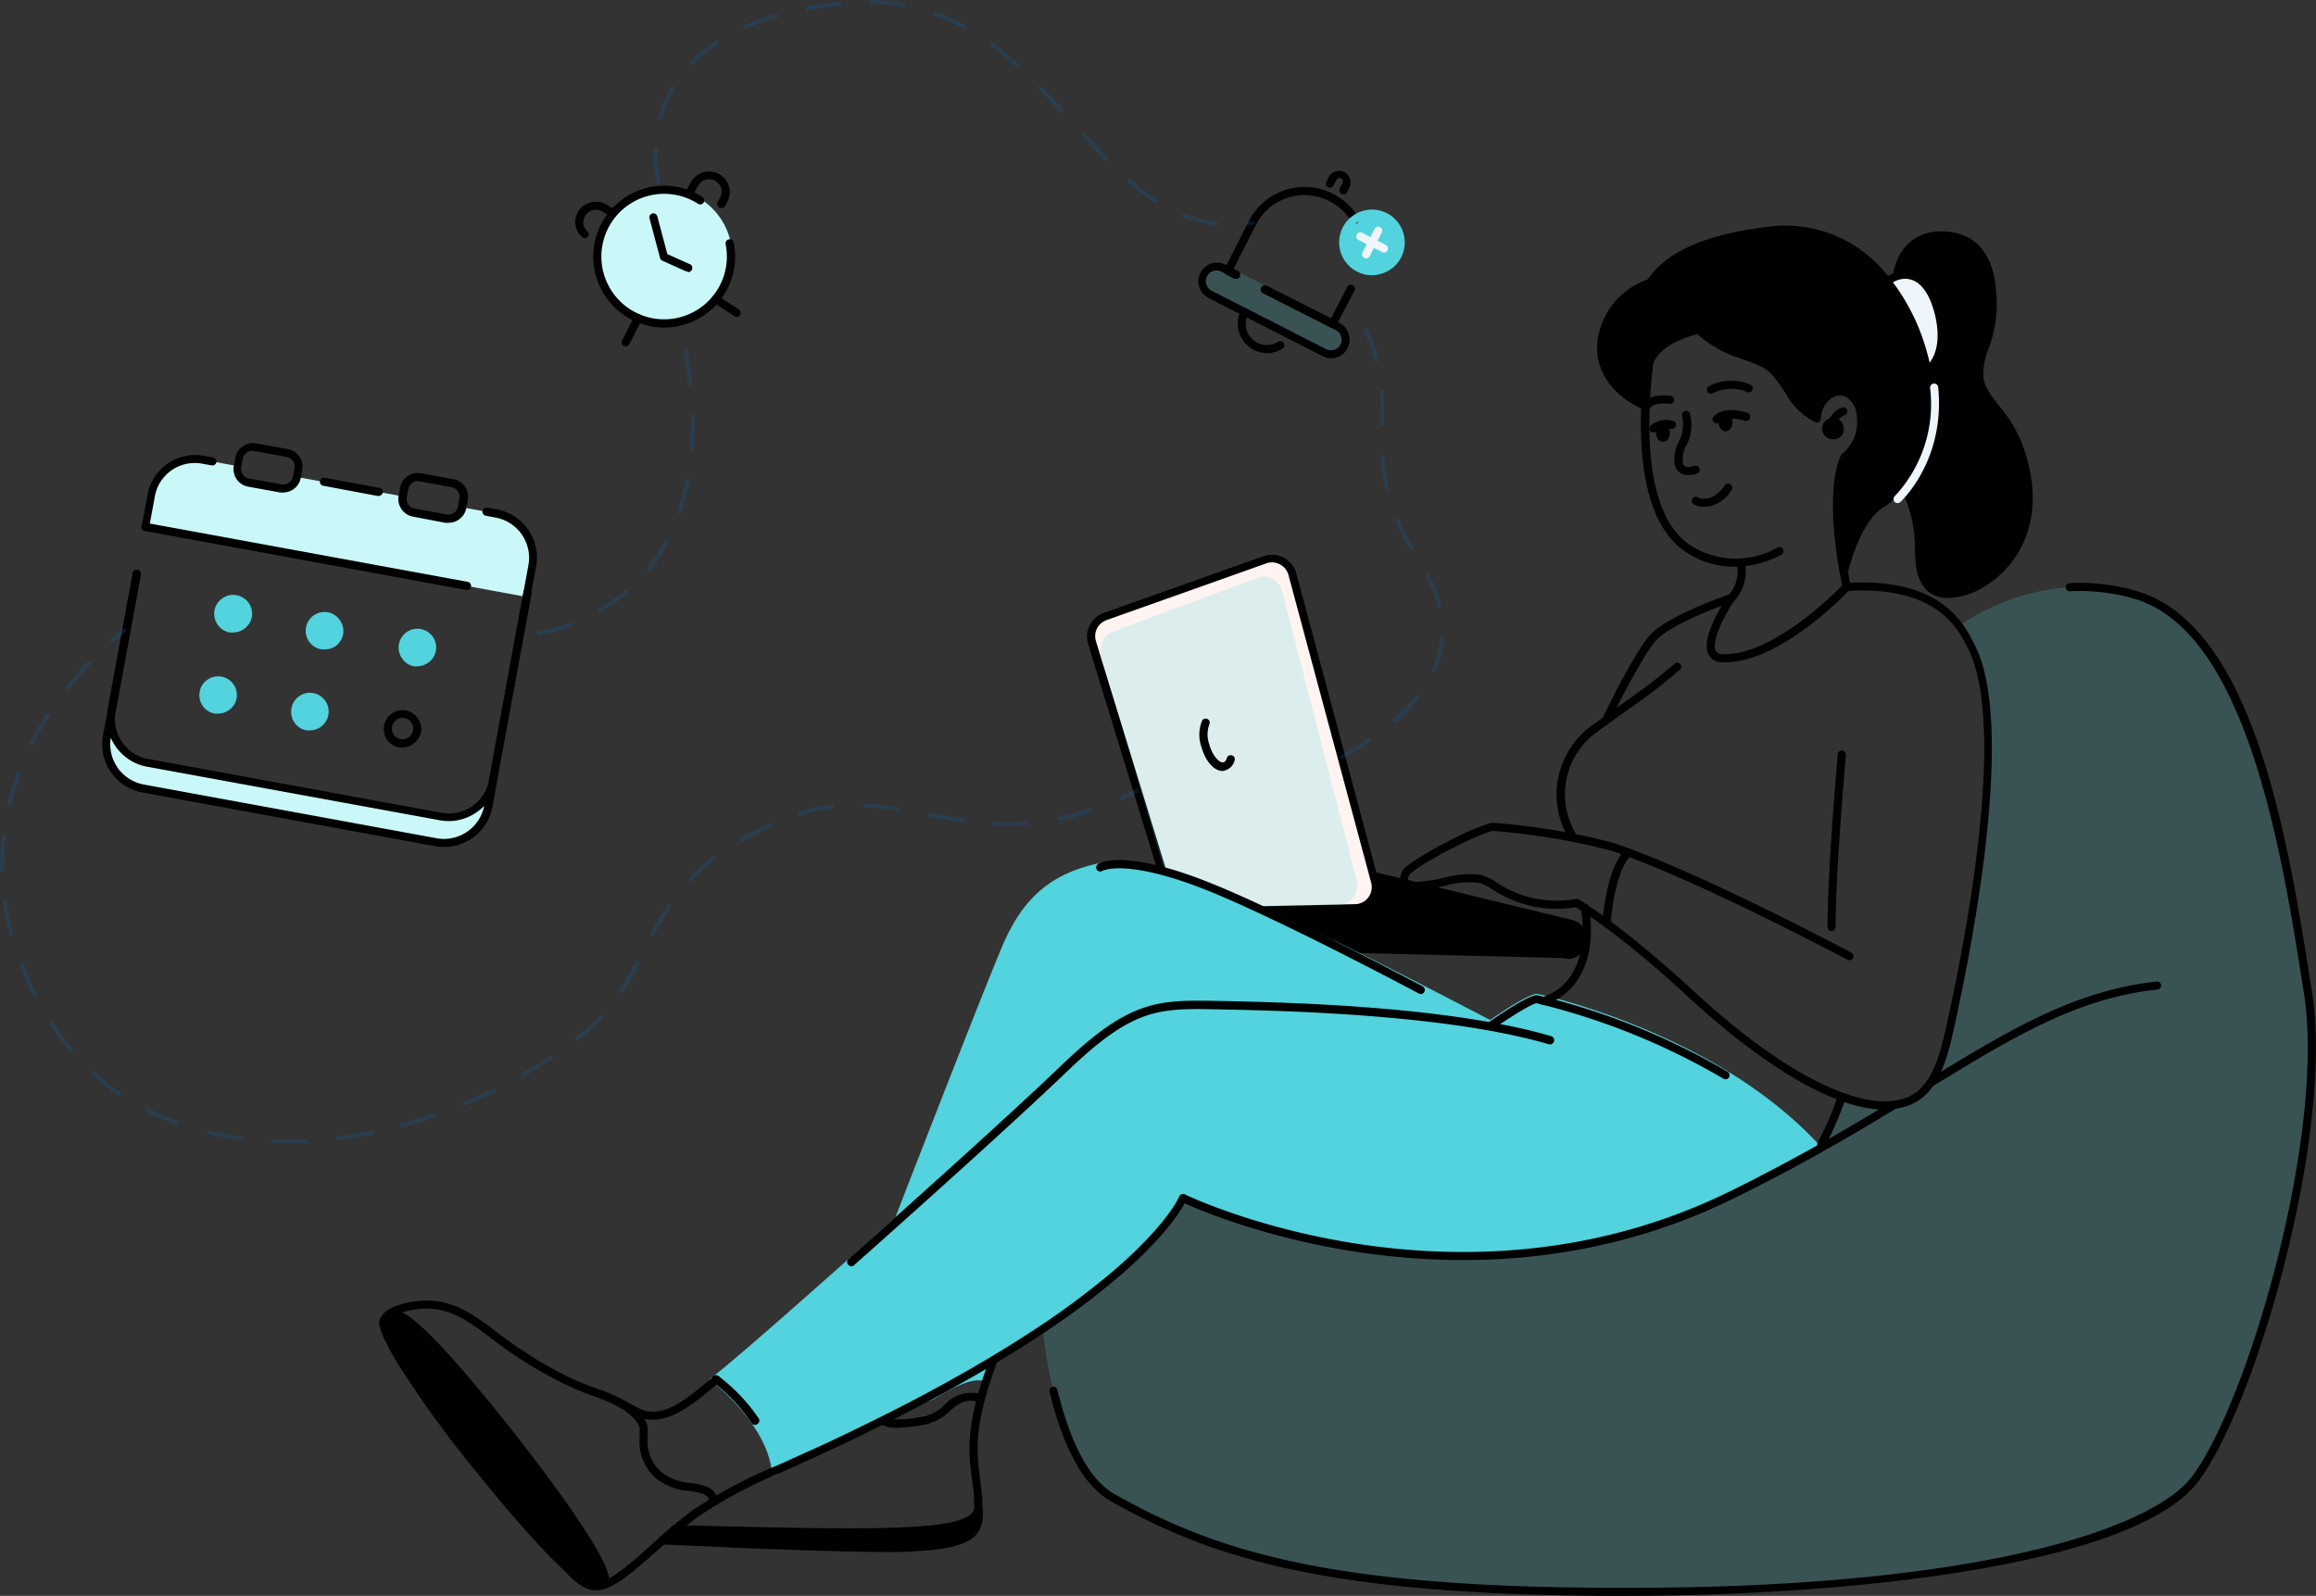 <svg xmlns="http://www.w3.org/2000/svg" viewBox="0 0 286.03 197.12"><rect x="0" y="0" width="286.03" height="197.12" fill="#333333" stroke="none"/><defs><style>.cls-1{fill:#caf8f9;}.cls-2{fill:#fff4f1;}.cls-3{opacity:0.2;}.cls-4{fill:#52d3dd;}.cls-5{fill:#eef5fb;}.cls-6{opacity:0.7;}.cls-7{opacity:0.3;}.cls-8{fill:#046cb8;}</style></defs><g id="Layer_2" data-name="Layer 2"><g id="Layer_1-2" data-name="Layer 1"><circle class="cls-1" cx="82" cy="31.69" r="8.43"/><path d="M195.45,116.4a2,2,0,0,1-1.89,1.49,1.42,1.42,0,0,1-.46-.06l-24.58-6-1.61-.39a2.33,2.33,0,0,1-.32-.1,1.95,1.95,0,0,1,.69-3.73h.09a1.88,1.88,0,0,1,.47.05l1.74.43L194,114.05A2,2,0,0,1,195.45,116.4Z"/><path d="M193.56,118.39a2.27,2.27,0,0,1-.59-.07L166.8,112a3,3,0,0,1-.39-.13,2.44,2.44,0,0,1,.84-4.68h.12a2.35,2.35,0,0,1,.6.07l26.16,6.37a2.44,2.44,0,0,1-.57,4.82Zm-26.19-10.26a1.45,1.45,0,0,0-.58,2.77l.24.08,26.18,6.37a1.46,1.46,0,0,0,1.75-1.06h0a1.44,1.44,0,0,0-1.06-1.74l-26.18-6.37A1.34,1.34,0,0,0,167.37,108.13Z"/><path d="M193.1,117.83l-25.77-.63c-1.31-.92-4.29-1.71-5.65-2.7-1-.75-2.89-1.26-3.83-1.91l9.46-.41a2.6,2.6,0,0,0,1.21-.33Z"/><path d="M193.1,118.33h0l-25.76-.63a.51.51,0,0,1-.27-.09,15.21,15.21,0,0,0-2.6-1.23,15.06,15.06,0,0,1-3.06-1.48,10.83,10.83,0,0,0-2-1,10.86,10.86,0,0,1-1.87-.92.5.5,0,0,1-.19-.55.49.49,0,0,1,.46-.36l9.46-.41a2.13,2.13,0,0,0,1-.26.52.52,0,0,1,.37,0l24.57,6a.49.49,0,0,1,.38.55A.49.49,0,0,1,193.1,118.33Zm-25.61-1.63,21,.52-19.88-4.84a3,3,0,0,1-1.26.3l-7.49.32a11.67,11.67,0,0,1,2.15,1.09,14.92,14.92,0,0,0,2.85,1.37A16.74,16.74,0,0,1,167.49,116.7Z"/><path class="cls-2" d="M168.52,111.85a2.6,2.6,0,0,1-1.21.33l-2.27,0-18,.38a2.61,2.61,0,0,1-2.55-1.85l-2.7-8.82L134.87,79.4a2.63,2.63,0,0,1,1.62-3.23l19.73-7a2.62,2.62,0,0,1,3.41,1.78l10,37.21.2.78A2.59,2.59,0,0,1,168.52,111.85Z"/><path d="M147,113.11a3.12,3.12,0,0,1-3-2.2l-9.61-31.36a3.12,3.12,0,0,1,1.94-3.85l19.72-7a3.09,3.09,0,0,1,2.49.17,3.18,3.18,0,0,1,1.57,2l10.16,38a3.13,3.13,0,0,1-3,3.92l-20.28.43ZM157.1,69.46a2,2,0,0,0-.72.13l-19.72,7a2.11,2.11,0,0,0-1.31,2.61L145,110.62a2.09,2.09,0,0,0,2.06,1.49l20.28-.43a2.13,2.13,0,0,0,1-.26h0a2.12,2.12,0,0,0,1-2.4l-.21-.79-10-37.2a2.09,2.09,0,0,0-1.06-1.32A2.16,2.16,0,0,0,157.1,69.46Z"/><g class="cls-3"><path class="cls-4" d="M137.44,78l17.84-6.62a2.35,2.35,0,0,1,3.08,1.68l9.19,35.64a2.44,2.44,0,0,1-2.24,3.09l-18.34.4a2.37,2.37,0,0,1-2.31-1.73L136,81A2.48,2.48,0,0,1,137.44,78Z"/></g><path d="M151,95.23c-1.05,0-2.13-1.19-2.63-3a4.56,4.56,0,0,1,.09-3.21.49.49,0,0,1,.67-.21.5.5,0,0,1,.22.67,3.67,3.67,0,0,0,0,2.47c.43,1.53,1.33,2.34,1.76,2.21.22-.06.36-.36.41-.54a.5.5,0,0,1,.63-.32.49.49,0,0,1,.32.63,1.68,1.68,0,0,1-1.09,1.2A1.49,1.49,0,0,1,151,95.23Z"/><path class="cls-4" d="M224.4,142.06c-3.35,1.88-7,3.78-10.92,5.71C179.3,164.36,146,148,146,148s-3.08,7.82-23.31,20c-.91,2.39-.53.7-.91,2.39-2.56-1-6.81,2.64-8.12,2.68h0c-5,2.64-10.65,5.4-17.2,8.29l-.67.31c-.71-6.11-7.41-11.22-7.41-11.22l.89-.72c2.73-2.19,12.16-10.45,21.72-19h0c.27-.67,11.34-29.23,13.4-33.93,2.45-5.56,5.85-8.38,11.46-9.57a12.3,12.3,0,0,1,4.73,0l.33,0c3.13.58,7,2.06,12.17,4.31l.94.42,3.15,1.38,1.58.71a18.82,18.82,0,0,0,3.44,1.63l2.2,1.07h0c8.78,4.3,19.64,10,19.64,10,5.16-3.55,5.77-3.3,5.77-3.3l.82.19c4.07,1,22.2,6,33.54,18.19Z"/><path class="cls-4" d="M95.39,182.34l-.08-.67c-.68-5.82-7.14-10.83-7.21-10.88l-.5-.38.48-.4.84-.68c2.7-2.17,11.78-10.12,21.67-19l.57-1.47c7.29-18.77,11.6-29.66,12.79-32.38,2.5-5.69,6-8.64,11.82-9.86a12.89,12.89,0,0,1,4.92,0l.31,0c3.25.6,7.27,2.18,12.29,4.35l.46.2.5.23c1,.42,2,.89,3.14,1.38l1.59.71.09,0a15,15,0,0,0,2.78,1.35l.55.22,2.23,1.08.08,0c7.91,3.88,17.59,8.94,19.32,9.84,5.15-3.52,5.78-3.27,6-3.18l.75.16c5.1,1.27,22.59,6.32,33.79,18.34l.6.75-.52.28c-3.5,2-7.18,3.89-10.94,5.73-31.85,15.46-63.29,2.3-67.43.42-1,1.89-5.68,9.13-23.15,19.64a5.43,5.43,0,0,1-.66,1.42c0,.05,0,.22-.16.74l-.13.56-.54-.21c-1.46-.56-3.77.72-5.46,1.66a8,8,0,0,1-2.35,1.06c-5.12,2.71-10.89,5.49-17.14,8.25Zm-6.19-12c1.52,1.28,6.08,5.46,7,10.49l.08,0c6.26-2.77,12-5.56,17.16-8.28l.11-.06h.13a8,8,0,0,0,2-.94c1.78-1,4-2.18,5.75-1.86a1.28,1.28,0,0,1,.23-.62,7.69,7.69,0,0,0,.58-1.32l.06-.17.15-.08c19.77-11.87,23.08-19.65,23.11-19.72l.2-.5.48.23c.33.17,33.45,16.08,67-.21,3.55-1.73,7-3.55,10.36-5.4C212.33,130,194.09,125,190.53,124.1l-.81-.19c.05,0-.88.13-5.38,3.22l-.24.17-.27-.14c-.11,0-11-5.74-19.63-10l-.08,0c-.72-.36-1.43-.71-2.12-1l-.53-.22a15.92,15.92,0,0,1-2.95-1.43l-1.53-.69-3.15-1.38-.5-.22-.45-.21c-5-2.14-8.91-3.69-12-4.27l-.31-.05a12.16,12.16,0,0,0-4.55,0c-5.51,1.16-8.73,3.85-11.12,9.28-1.18,2.7-5.48,13.59-12.77,32.35l-.58,1.48v.13l-.16.15c-9.93,8.89-19.08,16.89-21.75,19Z"/><g class="cls-3"><path class="cls-4" d="M271.18,182.67c-7.16,9.6-39,13.93-70.1,14-37.74,0-51.79-4.88-63.71-11.64-7.1-4-8.57-20.85-8.57-20.85C143.59,154.21,146,148,146,148s33.27,16.38,67.45-.22c4.06-2,7.77-3.95,11.19-5.87a49.52,49.52,0,0,0,2.8-6.43,13.9,13.9,0,0,0,6.51,1,6.71,6.71,0,0,0,1.36-.29,6,6,0,0,0,3.11-2.43,16.73,16.73,0,0,0,2.14-5.61c1-4.39,8.46-37.17,2.93-48.16a15.67,15.67,0,0,0-1.61-2.71c2.63-1.61,10.78-6.87,21.69-3.81,14.56,4.09,18.78,32,21.46,49.19S278.35,173.07,271.18,182.67Z"/></g><path d="M238.43,134.24a.5.5,0,0,1-.26-.92c9.67-5.91,18-11,28.18-12.08a.49.49,0,0,1,.55.44.51.51,0,0,1-.45.55c-9.92,1-18.19,6.1-27.76,11.94A.48.48,0,0,1,238.43,134.24Z"/><path d="M73.58,196.43a2.69,2.69,0,0,1-1.2-.27c-2.86-1.35-4.35-4.58-6.07-8.32a43,43,0,0,0-4-7.29,15.91,15.91,0,0,0-3.61-3.4C56.38,175.35,54,173.49,53,169a18.69,18.69,0,0,0-3.05-2.53,10.93,10.93,0,0,1-2.84-2.52,1.39,1.39,0,0,1,0-1.34c.79-1.48,4.22-1.89,4.36-1.9,4-.45,6.55,1.37,9.19,3.29l.16.12a53.38,53.38,0,0,0,8,5.25,34.05,34.05,0,0,0,5,2.18,23,23,0,0,1,2.71,1.13l2.18,1.17c2.93,1.57,5.74-.76,9-3.47l.44-.36a.5.5,0,0,1,.7.07.5.5,0,0,1-.07.71l-.43.35c-3.24,2.69-6.58,5.47-10.11,3.58l-2-1.05-.23-.12a23.11,23.11,0,0,0-2.58-1.07,35.8,35.8,0,0,1-5.1-2.25,52.11,52.11,0,0,1-8.14-5.31l-.17-.12c-2.59-1.89-4.83-3.52-8.48-3.11-1.28.14-3.24.7-3.6,1.38a.37.37,0,0,0,0,.4,11.35,11.35,0,0,0,2.54,2.18,18,18,0,0,1,3.32,2.81.5.5,0,0,1,.09.21c.9,4.23,3.1,5.91,5.43,7.69A17.31,17.31,0,0,1,63.16,180a45.05,45.05,0,0,1,4.06,7.45c1.64,3.56,3.06,6.64,5.59,7.84,1.7.8,4.25-1.47,7.2-4.1.47-.42.95-.85,1.45-1.28a.49.49,0,0,1,.7.05.5.5,0,0,1,0,.7c-.5.43-1,.86-1.44,1.27C77.89,194.38,75.6,196.43,73.58,196.43Z"/><path d="M83.38,189.4a.48.48,0,0,1-.38-.18.49.49,0,0,1,.06-.7c.91-.76,1.73-1.4,2.51-2A59.41,59.41,0,0,1,96,181l.33-.15c2-.9,4-1.8,5.87-2.66l2.27-1.08c1.87-.89,3.65-1.78,5.36-2.63l2.3-1.18c2.32-1.21,4.39-2.33,6.33-3.43q1.17-.65,2.25-1.29l1.28-.75.53-.32c1.58-.95,3.1-1.89,4.51-2.81l1.4-.92.79-.52c2.36-1.61,4.58-3.26,6.59-4.88.78-.63,1.49-1.22,2.14-1.79a51.25,51.25,0,0,0,4.9-4.84,25.92,25.92,0,0,0,2-2.59,9.07,9.07,0,0,0,.78-1.37.48.48,0,0,1,.29-.27.51.51,0,0,1,.4,0c.33.17,33.44,16.08,67-.21,1.69-.82,3.38-1.67,5-2.54.78-.4,1.55-.8,2.3-1.21,5.09-2.72,9.49-5.34,13.12-7.55a.5.5,0,0,1,.69.17.49.49,0,0,1-.17.68c-3.64,2.22-8.06,4.85-13.17,7.59l-2.31,1.21c-1.66.87-3.36,1.73-5.05,2.55-31.86,15.46-63.31,2.28-67.43.42-.14.26-.35.61-.64,1.07a28.44,28.44,0,0,1-2.07,2.69,52.18,52.18,0,0,1-5,4.94c-.66.58-1.39,1.18-2.17,1.81-2,1.65-4.28,3.31-6.67,4.94l-.79.52-1.4.93c-1.43.92-3,1.88-4.55,2.83l-.53.32-1.28.75c-.73.43-1.49.87-2.27,1.3-1.94,1.11-4,2.23-6.36,3.44-.75.4-1.52.79-2.31,1.19-1.71.86-3.51,1.75-5.38,2.65l-2.28,1.07c-1.88.87-3.84,1.77-5.89,2.67l-.32.15a58.66,58.66,0,0,0-10.21,5.46c-.76.55-1.56,1.17-2.45,1.92A.54.54,0,0,1,83.38,189.4Z"/><path d="M105.14,156.4a.48.48,0,0,1-.37-.17.5.5,0,0,1,0-.71c8.4-7.45,20.31-18.17,26.22-23.84,8.22-7.92,11.7-8.19,18.79-8.06,7.85.15,28.71.53,41.78,4.36a.5.5,0,1,1-.28,1c-12.94-3.79-33.7-4.17-41.52-4.32-7-.14-10.12.12-18.08,7.78-5.92,5.68-17.84,16.41-26.25,23.87A.46.46,0,0,1,105.14,156.4Z"/><path d="M226.2,115a.5.5,0,0,1-.5-.5c0-7.15,1.26-21.2,1.27-21.34a.5.5,0,0,1,1,.09c0,.14-1.27,14.15-1.27,21.25A.5.5,0,0,1,226.2,115Z"/><path d="M232.73,137.05c-8.21,0-19.35-9.4-24.12-13.81-8-7.43-13.06-10.63-14-11.19a14.31,14.31,0,0,1-10.36-2.24,5.33,5.33,0,0,0-1.57-.76,10.18,10.18,0,0,0-4,.31,20.42,20.42,0,0,1-3.12.53c-1.35.12-2.17-.12-2.51-.73-.44-.8.26-1.76.34-1.87a.46.46,0,0,1,.07-.07c2.25-1.91,9.5-5.58,11-5.58h0a83.35,83.35,0,0,1,14.7,2.44c10.48,3.47,29.29,13.48,29.48,13.59a.49.49,0,0,1,.2.67.5.5,0,0,1-.68.21c-.18-.1-18.91-10.08-29.31-13.52a82.93,82.93,0,0,0-14.42-2.39h0c-1,0-8,3.36-10.29,5.3-.15.23-.31.59-.23.74s.48.31,1.55.21a19.57,19.57,0,0,0,3-.5,11.26,11.26,0,0,1,4.3-.34,5.57,5.57,0,0,1,2,.9,13.29,13.29,0,0,0,9.87,2.08.47.47,0,0,1,.33.06c.22.13,5.33,3.12,14.31,11.42,10.83,10,20.51,14.93,25.89,13.17,2.4-.78,3.87-3.08,4.93-7.67,2-8.67,8.06-37.71,3-47.83l-.06-.11c-1.25-2.5-3.85-7.67-14.72-7.09-1.17,1.22-9,9.07-15.56,8.81a1.85,1.85,0,0,1-1.77-1c-1.05-2.22,2.43-7.19,2.46-7.24a4.35,4.35,0,0,0,1.08-3.82.49.49,0,0,1,.41-.58.5.5,0,0,1,.57.41,5.29,5.29,0,0,1-1.32,4.66c-.7.93-2.92,4.82-2.3,6.14.09.18.27.42.91.45H213c6.46,0,14.58-8.55,14.66-8.64A.53.53,0,0,1,228,72c11.67-.7,14.51,4.92,15.87,7.62l.05.11c5.25,10.42-.88,39.76-2.88,48.5-1.14,5-2.81,7.5-5.59,8.4A8.66,8.66,0,0,1,232.73,137.05Z"/><path d="M198.39,114.48h0a.5.5,0,0,1-.47-.53c0-.27.45-6.75,2.82-9a.49.49,0,0,1,.7,0,.5.5,0,0,1,0,.71c-2.09,2-2.52,8.34-2.52,8.4A.5.5,0,0,1,198.39,114.48Z"/><path d="M214.19,70a10.72,10.72,0,0,1-5.9-1.76c-8.22-5.27-5.07-23.81-4.93-24.59a.51.51,0,0,1,.58-.41.5.5,0,0,1,.4.58c0,.19-3.17,18.66,4.49,23.58a10.41,10.41,0,0,0,10.68.24.51.51,0,0,1,.69.17.49.49,0,0,1-.17.68A12.17,12.17,0,0,1,214.19,70Z"/><path d="M194.31,104a.51.51,0,0,1-.42-.22,10.48,10.48,0,0,1,2.74-14.18c1.52-1.11,2.78-2,3.87-2.79A70.56,70.56,0,0,0,206.79,82a.49.49,0,0,1,.7,0,.5.5,0,0,1,0,.71,70.51,70.51,0,0,1-6.37,4.89c-1.08.78-2.34,1.68-3.86,2.79a9.48,9.48,0,0,0-2.5,12.82.49.49,0,0,1-.14.69A.45.45,0,0,1,194.31,104Z"/><path d="M198.39,89.41a.58.58,0,0,1-.19,0,.5.5,0,0,1-.27-.66c.64-1.55,4.32-8.82,6.06-10.53,2.39-2.34,9.37-4.73,9.67-4.83a.49.49,0,0,1,.63.31.5.5,0,0,1-.31.64c-.07,0-7.06,2.41-9.29,4.59-1.55,1.52-5.18,8.63-5.84,10.21A.5.5,0,0,1,198.39,89.41Z"/><path d="M224.93,141.87a.46.46,0,0,1-.23-.06.5.5,0,0,1-.21-.68,38.88,38.88,0,0,0,2.51-5.82.49.49,0,0,1,.62-.32.5.5,0,0,1,.33.63,39.61,39.61,0,0,1-2.58,6A.49.49,0,0,1,224.93,141.87Z"/><path d="M190.66,124.12a.5.5,0,0,1-.11-1c.24-.06,6.08-1.51,4.71-10.89a.5.5,0,0,1,1-.14c1.51,10.32-5.42,12-5.49,12Z"/><path d="M83.5,189.39h-.1a.5.5,0,0,1-.5-.5.5.5,0,0,1,.5-.5h.1a.5.5,0,0,1,.5.5A.5.5,0,0,1,83.5,189.39Z"/><path d="M120.81,185.22l-.5,0c0-.83-.15-1.61-.26-2.44-.45-3.35-.9-6.82,2.21-15a.5.5,0,0,1,.93.35c-3,7.92-2.58,11.26-2.15,14.49.1.81.21,1.65.27,2.54Z"/><path d="M213.1,133.31a.45.45,0,0,1-.25-.07,84.63,84.63,0,0,0-23.12-9.33s-.89.13-5.39,3.22a.5.5,0,0,1-.56-.82c5.38-3.7,6-3.44,6.24-3.35h0a85.05,85.05,0,0,1,23.34,9.42.5.5,0,0,1-.26.93Z"/><path d="M200.69,197.12c-35.8,0-50.43-4.31-63.57-11.74-4.08-2.32-6.33-8.61-7.5-13.49a.5.5,0,0,1,.37-.6.49.49,0,0,1,.6.37c1.13,4.68,3.26,10.71,7,12.85,13,7.38,27.6,11.68,63.46,11.61,43.88,0,65-7.45,69.7-13.79,7-9.4,16.49-42.41,13.79-59.63l-.09-.58c-2.6-16.55-6.93-44.25-21-48.2a23.9,23.9,0,0,0-7.8-.89.47.47,0,0,1-.52-.48.49.49,0,0,1,.47-.52,25,25,0,0,1,8.12.93c14.7,4.12,18.93,31.14,21.72,49l.1.58c2.73,17.43-6.86,50.86-14,60.38-7.79,10.44-42.85,14.17-70.5,14.19Z"/><path d="M169.1,117.22h0a.5.5,0,0,1,0-1,.5.5,0,0,1,.51.5A.49.49,0,0,1,169.1,117.22Z"/><ellipse cx="226.7" cy="52.94" rx="0.51" ry="0.79"/><path d="M226.7,54.23a1.33,1.33,0,1,1,1-1.29A1.16,1.16,0,0,1,226.7,54.23Zm.08-1h0Zm-.08-.44a.49.49,0,0,0,0,.12.53.53,0,0,0,0,.13.53.53,0,0,0,0-.13A.49.49,0,0,0,226.7,52.82Z"/><path d="M227.66,50.81a2.25,2.25,0,0,0-1.46,2"/><path d="M226.2,53.29a.51.51,0,0,1-.5-.5,2.72,2.72,0,0,1,1.79-2.45.49.49,0,0,1,.64.29.5.5,0,0,1-.3.64h0a1.76,1.76,0,0,0-1.13,1.51.51.51,0,0,1-.5.51Z"/><path d="M228.06,73a.5.5,0,0,1-.49-.4c-.13-.65-.25-1.3-.36-1.91a.51.51,0,0,1,.41-.58.5.5,0,0,1,.58.4c.11.61.22,1.24.35,1.89a.49.49,0,0,1-.39.59Z"/><path d="M210.51,62.59a2.9,2.9,0,0,1-1.37-.32.5.5,0,0,1,.5-.86c.08.05,1.73.92,3.41-1.51a.51.51,0,0,1,.83.58A4.12,4.12,0,0,1,210.51,62.59Z"/><path d="M208.5,58.68a1.88,1.88,0,0,1-.85-.19,1.62,1.62,0,0,1-.84-1.18,4.68,4.68,0,0,1,.58-2.86,5.76,5.76,0,0,0,.26-.64,4.53,4.53,0,0,0,.08-2.41.5.5,0,1,1,1-.28,5.66,5.66,0,0,1-.08,3,6.72,6.72,0,0,1-.31.75,3.85,3.85,0,0,0-.51,2.23c.08.39.26.48.32.51a1.57,1.57,0,0,0,1.08-.06.5.5,0,0,1,.4.92A3.14,3.14,0,0,1,208.5,58.68Z"/><path d="M212,52.29a.5.5,0,0,1-.42-.77c.11-.15,1.11-1.47,4.2-.54a.5.5,0,0,1-.29,1c-2.38-.72-3.08.14-3.09.15A.51.51,0,0,1,212,52.29Z"/><path d="M213.11,53.27c-.49,0-.86-.48-.86-1.11s.37-1.11.86-1.11.86.48.86,1.11S213.6,53.27,213.11,53.27Z"/><path d="M204.19,53.43a.49.49,0,0,1-.37-.83,3,3,0,0,1,2.77-.61.48.48,0,0,1,.39.58.5.5,0,0,1-.58.4,2,2,0,0,0-1.85.32A.54.54,0,0,1,204.19,53.43Z"/><path d="M205.38,54.57c-.49,0-.86-.48-.86-1.11s.37-1.12.86-1.12.86.48.86,1.12S205.87,54.57,205.38,54.57Z"/><path d="M211.3,48.63a.5.5,0,0,1-.27-.92,6,6,0,0,1,5.11-.22.51.51,0,0,1,.31.64.5.5,0,0,1-.63.31,5,5,0,0,0-4.25.11A.5.5,0,0,1,211.3,48.63Z"/><path d="M203.4,50.6a.41.41,0,0,1-.21-.05.5.5,0,0,1-.24-.67c.06-.13.67-1.3,3.36-1a.5.5,0,0,1,.44.55.49.49,0,0,1-.54.45c-1.94-.21-2.36.45-2.36.46A.49.49,0,0,1,203.4,50.6Z"/><path d="M93.24,176a.5.5,0,0,1-.43-.25,21.46,21.46,0,0,0-4.71-5,.51.51,0,0,1-.1-.7.52.52,0,0,1,.71-.1,22.37,22.37,0,0,1,5,5.26.49.49,0,0,1-.18.68A.47.47,0,0,1,93.24,176Z"/><path d="M175.47,122.78a.46.46,0,0,1-.23-.06c-.18-.1-17.77-9.46-26.49-12.88-9.76-3.83-12.59-2.28-12.61-2.27a.51.51,0,0,1-.69-.16.5.5,0,0,1,.15-.68c.31-.2,3.29-1.84,13.51,2.18,8.78,3.44,26.42,12.83,26.6,12.92a.51.51,0,0,1,.2.68A.5.5,0,0,1,175.47,122.78Z"/><path d="M237.64,46.06c2.06,2.55-7.14,4.22-2.13,14.69,2.61,5.47.41,9.18,2.76,11.74,3.09,3.38,16.65-3.31,10.8-18-1.55-3.89-4.87-5.51-4.64-8.71.24-3.4,2-3.83,1.56-10-.24-3.55-1.94-6.79-6.2-6.79-5,0-5.51,4.9-5.51,4.9l-1,4.7Z"/><path d="M240.62,73.85a3.6,3.6,0,0,1-2.72-1c-1.28-1.4-1.34-3.07-1.41-5A15.88,15.88,0,0,0,235.06,61c-3.37-7-.46-10.4,1.28-12.41,1.1-1.27,1.32-1.66.91-2.17a.21.21,0,0,1,0-.06l-4.39-7.43a.46.46,0,0,1-.06-.36l1-4.7h0s.57-5.29,6-5.29h0c4,0,6.39,2.64,6.7,7.25a15,15,0,0,1-.87,7.11,10.27,10.27,0,0,0-.69,2.92c-.12,1.65.82,2.83,2,4.33a16.64,16.64,0,0,1,2.61,4.17c3.6,9,.12,15.25-4.33,18A8.88,8.88,0,0,1,240.62,73.85Zm-2.57-28.07c1,1.22,0,2.29-1,3.43-1.78,2-4.22,4.87-1.13,11.32a17,17,0,0,1,1.53,7.26c.07,1.81.12,3.24,1.15,4.37s3.64.86,6-.64c4.11-2.58,7.3-8.36,3.93-16.83a15.81,15.81,0,0,0-2.47-3.92c-1.21-1.54-2.35-3-2.21-5a11.18,11.18,0,0,1,.75-3.18,14.16,14.16,0,0,0,.81-6.71c-.16-2.36-1.11-6.32-5.7-6.32h0a4.9,4.9,0,0,0-5,4.45l-1,4.56Z"/><path class="cls-5" d="M236.64,46.47a3.8,3.8,0,0,1-2.53-.59c-.06-.34-.12-.69-.2-1.05a17.67,17.67,0,0,0-2.69-6.43,5.22,5.22,0,0,1,2.38-4c2.65-1.42,5,.4,5.94,4.72C240.55,43.93,238.34,46.17,236.64,46.47Z"/><path d="M236.18,47a4.5,4.5,0,0,1-2.35-.7.49.49,0,0,1-.22-.34c-.05-.33-.11-.67-.19-1a17.26,17.26,0,0,0-2.6-6.24.46.46,0,0,1-.09-.36A5.68,5.68,0,0,1,233.36,34a3.74,3.74,0,0,1,3.41-.22c1.53.72,2.69,2.59,3.26,5.27.67,3.17,0,5.1-.76,6.16A4,4,0,0,1,236.73,47h0A3.24,3.24,0,0,1,236.18,47Zm.46-.53h0Zm-2.08-.9a3.26,3.26,0,0,0,2,.4h0a3,3,0,0,0,1.88-1.35c.61-.9,1.21-2.56.61-5.39-.51-2.37-1.46-4-2.7-4.57a2.75,2.75,0,0,0-2.52.19,4.62,4.62,0,0,0-2.09,3.42,18.46,18.46,0,0,1,2.66,6.45C234.46,45,234.52,45.29,234.56,45.57Z"/><path d="M224.36,51.69c.13-2.32,2.08-4.06,4-3s2.24,5.73-.54,7.8c0,0-2.05,3.26-.12,14.21,0,0,1.47-6.51,4.66-8.46,3-1.83,7.25-8.34,5.54-16.85-.11-.54-.23-1.09-.4-1.66a25.19,25.19,0,0,0-5.39-10.18,15.4,15.4,0,0,0-13.82-5c-10.18,1.25-12.92,4.36-14.43,6.4-6.43,2.13-9.3,11.31-.62,15.2l-.05-1.82c0-3.92,1-6,6.61-7.63a13.19,13.19,0,0,0,5,3c3.63,1.26,4,1.47,5.84,4.14a9,9,0,0,0,3.75,3.85"/><path d="M227.68,71.17h0a.5.5,0,0,1-.48-.41c-1.93-11,.11-14.43.2-14.57a.53.53,0,0,1,.12-.14,5,5,0,0,0,1.81-4.38,3.16,3.16,0,0,0-1.21-2.57,1.76,1.76,0,0,0-1.79,0,3.17,3.17,0,0,0-1.45,2.62.5.5,0,0,1-.25.4.48.48,0,0,1-.48,0,8.44,8.44,0,0,1-3.57-3.44l-.36-.57c-1.76-2.57-2.06-2.73-5.6-3.94a14.34,14.34,0,0,1-5-2.92c-5.1,1.51-5.95,3.34-6,7.06l.05,1.81a.51.51,0,0,1-.71.46c-3.8-1.7-5.88-4.64-5.71-8.06a9.29,9.29,0,0,1,6.23-8c1.3-1.75,4.07-5.18,14.68-6.48a16,16,0,0,1,14.25,5.15A25.64,25.64,0,0,1,238,43.57a16.9,16.9,0,0,1,.41,1.7c1.71,8.51-2.35,15.28-5.77,17.37-3,1.81-4.42,8.08-4.44,8.14A.49.49,0,0,1,227.68,71.17Zm.51-14.38c-.23.47-1.5,3.53-.37,11.6.73-2.15,2.11-5.3,4.26-6.61,3.08-1.88,6.9-8.36,5.31-16.32-.11-.56-.24-1.11-.39-1.62a24.67,24.67,0,0,0-5.28-10A15,15,0,0,0,218.33,29c-10.45,1.28-12.91,4.6-14.09,6.2a.61.61,0,0,1-.24.18,8.26,8.26,0,0,0-5.7,7.16c-.09,1.66.4,4.66,4.4,6.75l0-1c0-4.16,1.06-6.43,7-8.12a.52.52,0,0,1,.5.14,13,13,0,0,0,4.79,2.88c3.65,1.26,4.19,1.53,6.09,4.33l.39.59A7.62,7.62,0,0,0,224,50.89a4,4,0,0,1,1.85-2.67,2.77,2.77,0,0,1,2.76,0,4,4,0,0,1,1.73,3.38A6.07,6.07,0,0,1,228.19,56.79Z"/><path d="M234.39,61.63a17,17,0,0,0,4.53-13.79"/><path class="cls-5" d="M234.39,62.13A.49.49,0,0,1,234,62a.5.5,0,0,1,0-.71,16.62,16.62,0,0,0,4.37-13.37.5.5,0,0,1,.45-.54.5.5,0,0,1,.55.44c.89,9-4.47,14-4.7,14.21A.46.46,0,0,1,234.39,62.13Z"/><path d="M61.31,177.44c7.46,9.42,12.78,17.64,11.88,18.35S65.5,189.45,58,180s-11.49-16.32-10.59-17S53.85,168,61.31,177.44Z"/><path d="M73.14,196.29c-2.71,0-13.3-13.18-15.49-15.95a128.84,128.84,0,0,1-8.47-11.83c-3.09-5.07-2.38-5.64-2-5.91.5-.39,1.35-.48,5.14,3.47,2.49,2.59,5.75,6.42,9.42,11.06h0C64,180,75.43,194.66,73.5,196.18A.55.55,0,0,1,73.14,196.29ZM47.83,163.48c.14,1.27,3.15,6.82,10.6,16.24s12.83,14.77,14.33,15.53c-.39-1.64-4.41-8.11-11.84-17.5C53.13,167.91,49,163.94,47.83,163.48Z"/><path d="M62.78,176.89c7.46,9.43,12.78,17.64,11.88,18.36S67,188.9,59.51,179.48s-11.49-16.32-10.59-17S55.32,167.47,62.78,176.89Z"/><path d="M74.52,195.82c-.6,0-1.88-.71-5.34-4.31-2.87-3-6.44-7.15-10.06-11.72A127.48,127.48,0,0,1,50.65,168c-3.1-5.07-2.38-5.63-2-5.9,1.25-1,6.14,3.9,14.56,14.52,2.31,2.92,13.72,17.53,11.8,19.06A.69.69,0,0,1,74.52,195.82ZM49.29,162.93c.15,1.28,3.16,6.83,10.61,16.24S72.72,194,74.23,194.71c-.39-1.64-4.41-8.12-11.84-17.5h0C54.6,167.37,50.43,163.4,49.29,162.93Z"/><path d="M88.09,186a.5.5,0,0,1-.5-.48c0-.89-.74-1.09-2.46-1.37A7.36,7.36,0,0,1,81,182.58a6,6,0,0,1-2-5.08c0-.33,0-.67,0-1-.09-1.21-2.21-2.57-2.95-2.95a.5.5,0,0,1,.46-.89c.34.18,3.33,1.78,3.49,3.76,0,.36,0,.72,0,1.08a5,5,0,0,0,1.71,4.35,6.66,6.66,0,0,0,3.58,1.32c1.6.25,3.25.52,3.31,2.32a.5.5,0,0,1-.48.51Z"/><path d="M110.94,176.33a3.64,3.64,0,0,1-2.15-.43.5.5,0,0,1,.59-.81c.06,0,1.15.61,4.89-.17a5.11,5.11,0,0,0,2.37-1.38,4.52,4.52,0,0,1,4.51-1.37.49.49,0,0,1,.38.59.5.5,0,0,1-.6.38c-1.83-.41-2.63.28-3.63,1.15a6,6,0,0,1-2.83,1.61A17.7,17.7,0,0,1,110.94,176.33Z"/><path d="M113.33,191.14c-7.08.35-31.54-.89-31.54-.89.52-.44,1-.9,1.59-1.35h.13c25.76.63,37.32,1,37.32-2.7,0-.33,0-.66,0-1C121,188.37,121.58,190.73,113.33,191.14Z"/><path d="M110,191.7c-9.35,0-28-.94-28.26-.95a.51.51,0,0,1-.45-.33.5.5,0,0,1,.15-.54c.57-.5,1.08-.94,1.6-1.36a.47.47,0,0,1,.32-.12h.14l.85,0c21.48.53,33.31.81,35.61-1.43a1.05,1.05,0,0,0,.35-.79c0-.32,0-.64,0-.94a.5.5,0,0,1,.46-.53.54.54,0,0,1,.54.47l0,.39c.12,1.49.23,2.9-.75,4s-3.31,1.85-7.23,2h0C112.48,191.68,111.34,191.7,110,191.7Zm3.31-.56h0Zm-30.26-1.32c5.08.24,24.18,1.12,30.23.82,3.58-.18,5.65-.72,6.53-1.71a2.16,2.16,0,0,0,.47-.93c-3.19,2.21-14.44,1.94-35.95,1.41h-.78Z"/><path d="M120.81,185.7a.48.48,0,0,1-.5-.48v0a.5.5,0,0,1,.5-.5.5.5,0,0,1,.5.5A.53.53,0,0,1,120.81,185.7Z"/><path d="M83.5,189.39a.5.5,0,0,1-.34-.86.52.52,0,0,1,.72,0,.49.49,0,0,1,0,.7l0,0A.51.51,0,0,1,83.5,189.39Z"/><path d="M83.38,189.4h-.09a.5.5,0,0,1-.5-.5.5.5,0,0,1,.5-.5.54.54,0,0,1,.54.5A.46.46,0,0,1,83.38,189.4Z"/><circle class="cls-4" cx="169.46" cy="29.95" r="3.28"/><path class="cls-4" d="M169.46,33.73A3.78,3.78,0,1,1,171.79,27a3.77,3.77,0,0,1,.64,5.3h0A3.76,3.76,0,0,1,169.46,33.73Zm0-6.56a2.75,2.75,0,0,0-2.18,1.06,2.78,2.78,0,0,0,4.37,3.44,2.8,2.8,0,0,0-.47-3.91A2.78,2.78,0,0,0,169.46,27.17Z"/><g class="cls-3"><rect class="cls-4" x="148.11" y="36.15" width="18.69" height="3.93" rx="1.2" transform="translate(34.91 -67.85) rotate(27.24)"/></g><path d="M164.39,44.26a2.29,2.29,0,0,1-1-.25l-14.13-7.2a2.31,2.31,0,1,1,2.1-4.12l1.52.78a.5.5,0,1,1-.45.89l-1.53-.78A1.32,1.32,0,0,0,149,35.16a1.32,1.32,0,0,0,.65.76l14.13,7.2a1.34,1.34,0,0,0,1,.08,1.29,1.29,0,0,0,.77-.66,1.3,1.3,0,0,0-.58-1.76l-9-4.58a.49.49,0,0,1-.22-.67.5.5,0,0,1,.67-.22l9,4.57a2.32,2.32,0,0,1,1,3.12,2.3,2.3,0,0,1-1.35,1.15A2.45,2.45,0,0,1,164.39,44.26Z"/><path d="M152.6,34.41a.54.54,0,0,1-.22,0l-.92-.47a.48.48,0,0,1-.25-.29.5.5,0,0,1,0-.38l3-5.93a7.72,7.72,0,0,1,9.64-3.74c.26.1.52.21.78.34a6.57,6.57,0,0,1,.74.44,7.45,7.45,0,0,1,2.4,2.5.5.5,0,1,1-.86.51,6.59,6.59,0,0,0-2.09-2.18,4.45,4.45,0,0,0-.64-.37,4.54,4.54,0,0,0-.68-.3,6.72,6.72,0,0,0-8.4,3.25l-2.79,5.49.47.24a.5.5,0,0,1,.22.67A.51.51,0,0,1,152.6,34.41Z"/><path d="M164.6,40.52a.48.48,0,0,1-.23-.05L156,36.2a.5.5,0,0,1-.22-.67.51.51,0,0,1,.68-.22l7.93,4,2-3.87a.5.5,0,0,1,.67-.21.49.49,0,0,1,.22.67L165,40.25A.49.49,0,0,1,164.6,40.52Z"/><path d="M165.92,24a.59.59,0,0,1-.23-.05.51.51,0,0,1-.22-.68l.34-.66a.43.43,0,0,0-.19-.58.47.47,0,0,0-.33,0,.42.42,0,0,0-.25.22l-.34.66a.5.5,0,0,1-.67.22.49.49,0,0,1-.22-.67l.33-.67a1.44,1.44,0,0,1,2.56,1.3l-.34.67A.5.5,0,0,1,165.92,24Z"/><path d="M156.49,43.61a3.66,3.66,0,0,1-1.64-.39,3.66,3.66,0,0,1-1.59-4.91.5.5,0,0,1,.67-.21.5.5,0,0,1,.22.67,2.62,2.62,0,0,0,3.7,3.45.51.51,0,0,1,.69.16.49.49,0,0,1-.16.69A3.54,3.54,0,0,1,156.49,43.61Z"/><path class="cls-4" d="M169.44,34a4,4,0,0,1-1.84-.45,4.05,4.05,0,0,1,3.68-7.22,4.06,4.06,0,0,1,1.77,5.45,4,4,0,0,1-2.35,2A4.25,4.25,0,0,1,169.44,34Zm0-7.11a3.09,3.09,0,0,0-.95.15,3,3,0,0,0-1.78,1.52,3.05,3.05,0,0,0,1.34,4.1,3,3,0,0,0,2.33.18,3,3,0,0,0,1.77-1.51,3.07,3.07,0,0,0-1.33-4.11A3.08,3.08,0,0,0,169.45,26.93Z"/><path class="cls-5" d="M168.71,31.91a.44.44,0,0,1-.22-.05.49.49,0,0,1-.22-.67l1.49-2.93a.5.5,0,0,1,.67-.22.49.49,0,0,1,.22.67l-1.49,2.93A.5.5,0,0,1,168.71,31.91Z"/><path class="cls-5" d="M170.92,31.2a.49.49,0,0,1-.23-.06l-2.92-1.5a.5.5,0,1,1,.46-.89l2.92,1.51a.5.5,0,0,1,.22.67A.51.51,0,0,1,170.92,31.2Z"/><path class="cls-1" d="M66,69.11l-.85,4.64-47.1-8.64.85-4.64a4.74,4.74,0,0,1,5.5-3.81l5.09.94a2,2,0,0,0,1.61,2.06l3.4.62a2,2,0,0,0,2.24-1.35l13.14,2.41a2,2,0,0,0,1.61,2.06l3.39.62a2,2,0,0,0,2.26-1.35l5.07.93A4.74,4.74,0,0,1,66,69.11Z"/><path d="M46.73,61.26h-.09L39.93,60a.5.5,0,0,1-.41-.59.51.51,0,0,1,.59-.4l6.71,1.24a.5.5,0,0,1-.09,1Z"/><path d="M18,65.58h-.09a.5.5,0,0,1-.4-.59l.7-3.84a6,6,0,0,1,7-4.85l1.11.2a.5.5,0,0,1,.4.58.48.48,0,0,1-.58.4L25,57.28a5,5,0,0,0-5.87,4l-.71,3.84A.49.49,0,0,1,18,65.58Z"/><path d="M60.89,96.89H60.8a.5.5,0,0,1-.4-.58l4.86-26.5a5.05,5.05,0,0,0-4.05-5.88L60,63.7a.5.5,0,0,1,.18-1l1.18.22a6.06,6.06,0,0,1,4.86,7l-4.87,26.5A.49.49,0,0,1,60.89,96.89Z"/><path d="M13.79,88.25H13.7a.5.5,0,0,1-.4-.58l3.1-16.89a.51.51,0,0,1,.58-.41.49.49,0,0,1,.4.58l-3.1,16.9A.49.49,0,0,1,13.79,88.25Z"/><path class="cls-1" d="M60.89,96.39l-.58,3.18A5.56,5.56,0,0,1,53.85,104L17.66,97.39a5.54,5.54,0,0,1-4.45-6.46l.58-3.18a5.54,5.54,0,0,0,4.46,6.45l36.18,6.64A5.54,5.54,0,0,0,60.89,96.39Z"/><path d="M54.85,104.62a5.82,5.82,0,0,1-1.09-.1L17.57,97.88a6.06,6.06,0,0,1-4.86-7l.59-3.18h0a.5.5,0,0,1,.58-.41.5.5,0,0,1,.4.59h0a5,5,0,0,0,4.06,5.87l36.18,6.64a5.05,5.05,0,0,0,5.88-4h0a.49.49,0,0,1,.58-.4.5.5,0,0,1,.4.58l-.58,3.18A6.06,6.06,0,0,1,54.85,104.62ZM13.68,91.12a5.06,5.06,0,0,0,4.07,5.78l36.19,6.64a5.07,5.07,0,0,0,5.86-4,5.83,5.83,0,0,1-.93.78,6,6,0,0,1-4.53,1L18.16,94.7a6.06,6.06,0,0,1-3.89-2.52A6.49,6.49,0,0,1,13.68,91.12Z"/><path d="M13.79,88.25H13.7a.5.5,0,0,1-.4-.58l3.1-16.89a.5.5,0,0,1,1,.18l-3.1,16.89A.49.49,0,0,1,13.79,88.25Z"/><path d="M60.89,96.89H60.8a.5.5,0,0,1-.4-.58L64.68,73a.5.5,0,0,1,1,.18L61.38,96.48A.49.49,0,0,1,60.89,96.89Z"/><path d="M55.38,64.57a1.9,1.9,0,0,1-.41,0L51,63.81a2.16,2.16,0,0,1-1.41-.92,2.19,2.19,0,0,1-.36-1.65l.19-1A2.2,2.2,0,0,1,52,58.46l4,.72a2.2,2.2,0,0,1,1.77,2.57l-.18,1a2.18,2.18,0,0,1-.92,1.42A2.14,2.14,0,0,1,55.38,64.57Zm-3.77-5.15a1.22,1.22,0,0,0-1.19,1l-.18,1a1.21,1.21,0,0,0,.19.9,1.22,1.22,0,0,0,.77.5l3.95.72h0a1.19,1.19,0,0,0,.9-.19,1.17,1.17,0,0,0,.5-.78l.19-1a1.21,1.21,0,0,0-1-1.4l-4-.73Z"/><path d="M35,60.83a1.81,1.81,0,0,1-.4,0h0l-3.95-.72a2.2,2.2,0,0,1-1.77-2.57l.19-1a2.19,2.19,0,0,1,2.56-1.77l4,.72A2.2,2.2,0,0,1,37.33,58l-.18,1A2.22,2.22,0,0,1,35,60.83Zm-.22-1a1.2,1.2,0,0,0,1.4-1l.19-1a1.21,1.21,0,0,0-1-1.4l-4-.73a1.22,1.22,0,0,0-1.4,1l-.19,1a1.19,1.19,0,0,0,.2.9,1.13,1.13,0,0,0,.77.5Z"/><path d="M57.68,72.87h-.09L17.86,65.58a.5.5,0,0,1,.18-1l39.73,7.29a.5.5,0,0,1,.4.58A.49.49,0,0,1,57.68,72.87Z"/><circle class="cls-4" cx="28.77" cy="75.8" r="1.82"/><path class="cls-4" d="M28.78,78.12a2.09,2.09,0,0,1-.43,0,2.28,2.28,0,0,1-1.49-1,2.33,2.33,0,0,1-.37-1.74,2.28,2.28,0,0,1,1-1.49,2.25,2.25,0,0,1,1.74-.37,2.33,2.33,0,0,1,1.87,2.7,2.34,2.34,0,0,1-1,1.49A2.31,2.31,0,0,1,28.78,78.12Zm0-3.64A1.32,1.32,0,1,0,30.07,76h0A1.32,1.32,0,0,0,29,74.5,1,1,0,0,0,28.77,74.48Z"/><circle class="cls-4" cx="40.08" cy="77.87" r="1.82"/><path class="cls-4" d="M40.09,80.2a3,3,0,0,1-.43,0,2.32,2.32,0,0,1,.84-4.57,2.26,2.26,0,0,1,1.49,1,2.31,2.31,0,0,1,.38,1.73,2.38,2.38,0,0,1-1,1.5A2.31,2.31,0,0,1,40.09,80.2Zm0-3.65A1.33,1.33,0,1,0,40.83,79a1.3,1.3,0,0,0,.55-.85h0a1.3,1.3,0,0,0-.21-1,1.33,1.33,0,0,0-.85-.55Z"/><circle class="cls-4" cx="51.55" cy="79.98" r="1.82"/><path class="cls-4" d="M51.55,82.3a2,2,0,0,1-.42,0,2.28,2.28,0,0,1-1.49-1,2.32,2.32,0,1,1,4.19-.9h0a2.28,2.28,0,0,1-1,1.49A2.31,2.31,0,0,1,51.55,82.3Zm0-3.64a1.32,1.32,0,0,0-1.3,1.08,1.32,1.32,0,0,0,1.06,1.54,1.32,1.32,0,0,0,1.54-1.06h0a1.33,1.33,0,0,0-.21-1,1.3,1.3,0,0,0-.85-.55A1,1,0,0,0,51.55,78.66Z"/><circle class="cls-4" cx="26.93" cy="85.82" r="1.82"/><path class="cls-4" d="M26.94,88.14a2,2,0,0,1-.42,0,2.32,2.32,0,1,1,2.7-1.86h0A2.34,2.34,0,0,1,26.94,88.14Zm0-3.65a1.33,1.33,0,0,0-.23,2.63,1.32,1.32,0,0,0,1.53-1.07h0a1.31,1.31,0,0,0-1.06-1.53A1,1,0,0,0,26.93,84.49Z"/><circle class="cls-4" cx="38.24" cy="87.89" r="1.82"/><path class="cls-4" d="M38.24,90.21a3.07,3.07,0,0,1-.42,0A2.33,2.33,0,0,1,36,87.47a2.31,2.31,0,0,1,2.7-1.86,2.32,2.32,0,0,1-.42,4.6Zm0-3.64a1.32,1.32,0,1,0,1.3,1.56,1.32,1.32,0,0,0-1.06-1.54Z"/><path d="M49.72,92.32a2.09,2.09,0,0,1-.43,0,2.32,2.32,0,0,1-1.86-2.7,2.33,2.33,0,0,1,2.7-1.87,2.3,2.3,0,0,1,1.49,1A2.27,2.27,0,0,1,52,90.41a2.38,2.38,0,0,1-1,1.5A2.31,2.31,0,0,1,49.72,92.32Zm0-3.65a1.33,1.33,0,0,0-1.09,2.08,1.36,1.36,0,0,0,.85.55A1.32,1.32,0,0,0,51,90.23h0a1.3,1.3,0,0,0-.21-1,1.33,1.33,0,0,0-.85-.55Z"/><path d="M82,40.46a8.76,8.76,0,1,1,4.75-16.14.51.51,0,0,1,.15.7.5.5,0,0,1-.69.15,7.75,7.75,0,1,0,3.41,5,.5.5,0,1,1,1-.21A8.77,8.77,0,0,1,82,40.46Z"/><path d="M91,39.14a.56.56,0,0,1-.27-.08L88.1,37.37a.5.5,0,0,1,.55-.84l2.59,1.69a.5.5,0,0,1,.14.69A.48.48,0,0,1,91,39.14Z"/><path d="M77.27,42.78a.5.5,0,0,1-.23-.05.5.5,0,0,1-.21-.67l1.52-3a.51.51,0,0,1,.68-.21.5.5,0,0,1,.21.67l-1.52,3A.49.49,0,0,1,77.27,42.78Z"/><path d="M84.89,33.5a.46.46,0,0,1-.2,0l-2.89-1.3a.49.49,0,0,1-.28-.33l-1.3-4.89a.49.49,0,0,1,.35-.61.5.5,0,0,1,.61.36l1.24,4.66,2.68,1.2a.5.5,0,0,1-.21,1Z"/><path d="M72.22,29.41a.5.5,0,0,1-.34-.13,2.51,2.51,0,0,1-.48-3.15A2.48,2.48,0,0,1,72.94,25a2.55,2.55,0,0,1,1.93.25l.88.51a.5.5,0,0,1,.18.68.51.51,0,0,1-.68.19l-.88-.51a1.54,1.54,0,0,0-2.11.56,1.52,1.52,0,0,0,.29,1.91.49.49,0,0,1,0,.7A.51.51,0,0,1,72.22,29.41Z"/><path d="M89.07,25.7a.42.42,0,0,1-.24-.07.51.51,0,0,1-.2-.68l.28-.48a1.54,1.54,0,0,0-.57-2.13,1.55,1.55,0,0,0-2.1.56L85.63,24a.51.51,0,0,1-.69.18.49.49,0,0,1-.18-.68l.61-1.06a2.55,2.55,0,0,1,3.48-.92A2.53,2.53,0,0,1,89.78,25l-.27.48A.49.49,0,0,1,89.07,25.7Z"/><g class="cls-6"><g class="cls-7"><path class="cls-8" d="M13.8,79.39a.27.27,0,0,1-.19-.08.25.25,0,0,1,0-.35c.95-.84,1.54-1.27,1.56-1.29a.25.25,0,0,1,.3.41s-.6.44-1.53,1.25A.23.23,0,0,1,13.8,79.39Z"/><path class="cls-8" d="M35.49,141.21c-.59,0-1.17,0-1.76,0a.25.25,0,0,1,0-.5h0c1.32,0,2.66,0,4,0a.25.25,0,0,1,0,.5C37,141.19,36.25,141.21,35.49,141.21Zm-5.77-.37h0a39.58,39.58,0,0,1-4-.74.25.25,0,0,1,.12-.48c1.27.3,2.6.55,3.94.73a.25.25,0,0,1,0,.5Zm12.08,0a.25.25,0,0,1,0-.5c1.31-.16,2.64-.38,4-.65a.25.25,0,0,1,.3.19.26.26,0,0,1-.2.3c-1.33.27-2.68.49-4,.66Zm7.91-1.6a.25.25,0,0,1-.24-.18.25.25,0,0,1,.17-.31c1.28-.35,2.57-.75,3.84-1.19a.25.25,0,1,1,.17.47c-1.29.45-2.59.85-3.87,1.21Zm-27.82-.27h-.08a32.84,32.84,0,0,1-3.73-1.63A.25.25,0,0,1,18,137a.24.24,0,0,1,.34-.11,31.78,31.78,0,0,0,3.67,1.6.26.26,0,0,1,.15.32A.26.26,0,0,1,21.89,138.93Zm35.44-2.37a.26.26,0,0,1-.23-.15.25.25,0,0,1,.14-.33c1.22-.51,2.46-1.08,3.66-1.67a.25.25,0,0,1,.33.11.26.26,0,0,1-.11.34c-1.21.6-2.45,1.16-3.69,1.68A.16.16,0,0,1,57.33,136.56Zm-42.6-1.31a.28.28,0,0,1-.15,0,32.19,32.19,0,0,1-3.19-2.53.24.24,0,0,1,0-.35.25.25,0,0,1,.35,0,30.1,30.1,0,0,0,3.14,2.49.25.25,0,0,1-.14.45ZM64.57,133a.24.24,0,0,1-.21-.12.25.25,0,0,1,.09-.34c1.16-.67,2.32-1.38,3.43-2.11a.24.24,0,0,1,.34.07.25.25,0,0,1-.07.35c-1.12.73-2.28,1.45-3.45,2.12A.28.28,0,0,1,64.57,133ZM8.75,129.85a.25.25,0,0,1-.19-.09,33.11,33.11,0,0,1-2.43-3.25.25.25,0,0,1,.07-.35.25.25,0,0,1,.34.07,32.3,32.3,0,0,0,2.4,3.21.25.25,0,0,1,0,.35A.27.27,0,0,1,8.75,129.85Zm62.56-1.31a.25.25,0,0,1-.2-.1.25.25,0,0,1,0-.35l.24-.18a20,20,0,0,0,2.72-2.49.25.25,0,0,1,.37.34,20.44,20.44,0,0,1-2.79,2.55l-.24.18A.25.25,0,0,1,71.31,128.54Zm-67-5.41a.24.24,0,0,1-.22-.14c-.22-.43-.44-.88-.65-1.33-.35-.79-.69-1.58-1-2.38a.24.24,0,0,1,.14-.32.25.25,0,0,1,.33.14c.3.79.63,1.58,1,2.35.2.45.42.88.64,1.32a.25.25,0,0,1-.11.33A.27.27,0,0,1,4.31,123.13Zm72.43-.5a.32.32,0,0,1-.14,0,.26.26,0,0,1-.08-.35c.78-1.22,1.44-2.45,2-3.49a.24.24,0,0,1,.33-.1A.24.24,0,0,1,79,119c-.55,1.05-1.21,2.29-2,3.53A.26.26,0,0,1,76.74,122.63Zm-75.32-7a.26.26,0,0,1-.25-.19,35.15,35.15,0,0,1-.82-4,.24.24,0,0,1,.21-.28.24.24,0,0,1,.28.21,34.17,34.17,0,0,0,.82,3.92.27.27,0,0,1-.18.31Zm79.17-.07a.25.25,0,0,1-.12,0,.25.25,0,0,1-.1-.34c.74-1.37,1.4-2.48,2.08-3.49a.25.25,0,0,1,.35-.06.24.24,0,0,1,.06.34c-.67,1-1.32,2.09-2,3.44A.24.24,0,0,1,80.59,115.54Zm4.57-6.61a.28.28,0,0,1-.17-.07.24.24,0,0,1,0-.35,24.62,24.62,0,0,1,3-2.74.25.25,0,1,1,.3.4,24.34,24.34,0,0,0-3,2.68A.25.25,0,0,1,85.16,108.93Zm-84.9-1.3a.25.25,0,0,1-.25-.24c0-.22,0-.44,0-.65a32.79,32.79,0,0,1,.18-3.42.25.25,0,0,1,.28-.22.25.25,0,0,1,.22.28,31.66,31.66,0,0,0-.18,3.36c0,.21,0,.42,0,.64a.25.25,0,0,1-.25.25ZM91.5,104a.25.25,0,0,1-.22-.12.26.26,0,0,1,.09-.35c1.13-.63,2.35-1.24,3.64-1.8a.25.25,0,0,1,.33.13.26.26,0,0,1-.13.33A36.37,36.37,0,0,0,91.62,104,.27.27,0,0,1,91.5,104Zm33-2c-.56,0-1.13,0-1.69,0a.25.25,0,0,1-.24-.26.23.23,0,0,1,.26-.24,31.58,31.58,0,0,0,4,0,.25.25,0,0,1,.27.23.26.26,0,0,1-.23.27C126.09,102,125.29,102,124.5,102Zm-5.7-.44h0c-1.38-.2-2.73-.45-4-.68a.25.25,0,0,1-.2-.3.24.24,0,0,1,.29-.19c1.26.23,2.6.48,4,.68a.25.25,0,0,1,0,.5Zm12-.21a.25.25,0,0,1-.24-.2.25.25,0,0,1,.19-.29,36.59,36.59,0,0,0,3.87-1,.26.26,0,0,1,.32.16.25.25,0,0,1-.16.31,35.44,35.44,0,0,1-3.93,1.07Zm-32-.61a.25.25,0,0,1-.23-.17.25.25,0,0,1,.16-.32,21.17,21.17,0,0,1,4-.89.25.25,0,1,1,.06.49,21,21,0,0,0-3.89.88Zm12-.58h0a34.23,34.23,0,0,0-4-.43.25.25,0,0,1-.24-.26.27.27,0,0,1,.26-.24,37.76,37.76,0,0,1,4,.44.25.25,0,0,1,.21.29A.26.26,0,0,1,110.85,100.18ZM1.12,99.62H1.07a.25.25,0,0,1-.19-.3,31.69,31.69,0,0,1,1.19-3.89.25.25,0,0,1,.32-.15.26.26,0,0,1,.15.32,31.77,31.77,0,0,0-1.17,3.83A.25.25,0,0,1,1.12,99.62Zm2.8-7.56-.11,0a.25.25,0,0,1-.11-.34,37.08,37.08,0,0,1,2-3.53.24.24,0,0,1,.34-.07.25.25,0,0,1,.08.34,38.52,38.52,0,0,0-2,3.49A.25.25,0,0,1,3.92,92.06Zm4.35-6.79a.25.25,0,0,1-.16-.06.25.25,0,0,1,0-.35c.83-1,1.72-2.09,2.65-3.08a.25.25,0,0,1,.35,0,.25.25,0,0,1,0,.36c-.92,1-1.8,2-2.62,3A.22.22,0,0,1,8.27,85.27Z"/><path class="cls-8" d="M138.64,98.79a.25.25,0,0,1-.22-.15.25.25,0,0,1,.12-.33c.59-.27,1.19-.55,1.8-.86a.25.25,0,0,1,.33.11.26.26,0,0,1-.11.34c-.6.3-1.22.59-1.81.86A.23.23,0,0,1,138.64,98.79Z"/></g><g class="cls-7"><path class="cls-8" d="M165.68,93.79a.25.25,0,0,1-.25-.25c0-.18.06-.21.77-.62s1.59-.91,2.75-1.69a.25.25,0,1,1,.28.42c-1.17.79-2.18,1.36-2.79,1.71l-.56.33A.26.26,0,0,1,165.68,93.79Zm6.58-4.54a.25.25,0,0,1-.18-.08.26.26,0,0,1,0-.36A22,22,0,0,0,174.83,86a.25.25,0,1,1,.39.31,22.38,22.38,0,0,1-2.79,2.93A.27.27,0,0,1,172.26,89.25Zm4.83-6.3-.1,0a.27.27,0,0,1-.13-.33,11.94,11.94,0,0,0,1-3.77.25.25,0,1,1,.5,0,12.61,12.61,0,0,1-1,3.93A.25.25,0,0,1,177.09,83Zm.69-7.82a.26.26,0,0,1-.24-.19,16.13,16.13,0,0,0-1.4-3.67.25.25,0,1,1,.44-.23A16.66,16.66,0,0,1,178,74.82a.25.25,0,0,1-.19.3ZM174.32,68a.23.23,0,0,1-.21-.13,32.49,32.49,0,0,1-1.78-3.61.25.25,0,0,1,.14-.33.26.26,0,0,1,.33.14,32.25,32.25,0,0,0,1.74,3.56.25.25,0,0,1-.09.34A.28.28,0,0,1,174.32,68Zm-3-7.39a.26.26,0,0,1-.25-.19,24.12,24.12,0,0,1-.57-4,.26.26,0,0,1,.23-.27h0a.25.25,0,0,1,.25.23,23.28,23.28,0,0,0,.56,3.92.25.25,0,0,1-.19.3Zm-.61-8h0a.24.24,0,0,1-.24-.25h0c0-.58,0-1.16,0-1.74,0-.85,0-1.56-.07-2.23a.25.25,0,0,1,.23-.27.24.24,0,0,1,.27.24c0,.68.07,1.4.07,2.26,0,.58,0,1.16,0,1.75A.27.27,0,0,1,170.73,52.62Zm-.68-7.94a.26.26,0,0,1-.25-.18,20.07,20.07,0,0,0-1.31-3.57.25.25,0,1,1,.45-.21,21.57,21.57,0,0,1,1.35,3.65.25.25,0,0,1-.18.3Z"/></g><g class="cls-7"><path class="cls-8" d="M66.62,78.41a.27.27,0,0,1-.25-.22.25.25,0,0,1,.22-.28,18.72,18.72,0,0,0,3.81-1,.25.25,0,1,1,.18.47,18.2,18.2,0,0,1-3.93,1.06Zm7.48-2.77a.24.24,0,0,1-.21-.12.26.26,0,0,1,.09-.35,22.89,22.89,0,0,0,3.22-2.29.25.25,0,0,1,.32.38,22.8,22.8,0,0,1-3.29,2.35A.28.28,0,0,1,74.1,75.64Zm6-5.19a.27.27,0,0,1-.15,0,.26.26,0,0,1,0-.36,21.77,21.77,0,0,0,2.17-3.29.25.25,0,0,1,.44.24,22.05,22.05,0,0,1-2.22,3.37A.25.25,0,0,1,80.13,70.45Zm3.8-7h-.08a.26.26,0,0,1-.16-.32,26.72,26.72,0,0,0,1-3.82.25.25,0,0,1,.29-.2.24.24,0,0,1,.2.29,27.7,27.7,0,0,1-1,3.89A.23.23,0,0,1,83.93,63.46Zm1.53-7.81h0a.25.25,0,0,1-.23-.27c.07-.93.1-1.9.1-2.87,0-.36,0-.73,0-1.1a.24.24,0,0,1,.24-.26.26.26,0,0,1,.26.24c0,.38,0,.76,0,1.12,0,1,0,2-.1,2.9A.26.26,0,0,1,85.46,55.65Zm-.18-8a.24.24,0,0,1-.25-.22c-.13-1.28-.32-2.61-.55-3.95a.26.26,0,0,1,.2-.29.25.25,0,0,1,.29.21c.24,1.35.42,2.69.56,4a.26.26,0,0,1-.22.28Z"/></g><g class="cls-7"><path class="cls-8" d="M154.08,27.84a.27.27,0,0,1-.25-.23.25.25,0,0,1,.23-.27l.61-.07a.25.25,0,0,1,.29.21.26.26,0,0,1-.22.28l-.63.08Zm-4,0h0a16.88,16.88,0,0,1-3.91-1,.25.25,0,0,1-.14-.33.24.24,0,0,1,.32-.14,16.45,16.45,0,0,0,3.8,1,.25.25,0,0,1,0,.5ZM142.7,25a.2.2,0,0,1-.13,0,28,28,0,0,1-3.22-2.43.25.25,0,0,1,0-.35.24.24,0,0,1,.35,0,27.08,27.08,0,0,0,3.16,2.39.26.26,0,0,1,.07.35A.26.26,0,0,1,142.7,25ZM81.33,22.77a.25.25,0,0,1-.24-.18,15.72,15.72,0,0,1-.36-3.5v-.55A.25.25,0,0,1,81,18.3h0a.23.23,0,0,1,.24.25v.54a14.41,14.41,0,0,0,.35,3.37.25.25,0,0,1-.18.3Zm55.28-2.94a.22.22,0,0,1-.17-.07c-1-1-2-2.11-2.75-2.93a.25.25,0,0,1,.37-.33c.74.81,1.72,1.87,2.73,2.91a.25.25,0,0,1-.18.42Zm-55-5H81.5a.27.27,0,0,1-.18-.31,16,16,0,0,1,1.55-3.75.25.25,0,0,1,.43.25,15.41,15.41,0,0,0-1.49,3.63A.25.25,0,0,1,81.57,14.84ZM131.19,14a.27.27,0,0,1-.19-.08c-1.06-1.16-1.92-2.09-2.73-2.92a.25.25,0,0,1,.36-.35c.81.83,1.68,1.77,2.74,2.93a.24.24,0,0,1,0,.35A.2.2,0,0,1,131.19,14Zm-5.61-5.71a.27.27,0,0,1-.17-.06,38.79,38.79,0,0,0-3.07-2.52.25.25,0,0,1,0-.35.24.24,0,0,1,.35,0c1,.76,2,1.59,3.11,2.55a.24.24,0,0,1,0,.35A.22.22,0,0,1,125.58,8.24ZM85.49,8a.23.23,0,0,1-.17-.07.26.26,0,0,1,0-.36A18.94,18.94,0,0,1,88.44,5a.24.24,0,0,1,.34.07.25.25,0,0,1-.07.35,18.2,18.2,0,0,0-3,2.49A.25.25,0,0,1,85.49,8Zm6.59-4.43a.23.23,0,0,1-.22-.15A.25.25,0,0,1,92,3.07a32.38,32.38,0,0,1,3.79-1.36.24.24,0,0,1,.31.17.25.25,0,0,1-.17.31,29.7,29.7,0,0,0-3.73,1.34Zm27.05,0a.27.27,0,0,1-.12,0,25.59,25.59,0,0,0-3.6-1.63.25.25,0,0,1-.15-.32.25.25,0,0,1,.32-.15,25.45,25.45,0,0,1,3.67,1.66.25.25,0,0,1-.12.47ZM99.73,1.28a.26.26,0,0,1-.25-.21.26.26,0,0,1,.2-.29c1.26-.23,2.6-.43,4-.58a.25.25,0,0,1,.27.23.24.24,0,0,1-.22.27c-1.36.15-2.69.34-3.94.57Zm11.91-.4h0A24.23,24.23,0,0,0,107.67.5a.25.25,0,0,1-.25-.25.26.26,0,0,1,.26-.25,25,25,0,0,1,4,.39.25.25,0,0,1,0,.49Z"/></g></g></g></g></svg>